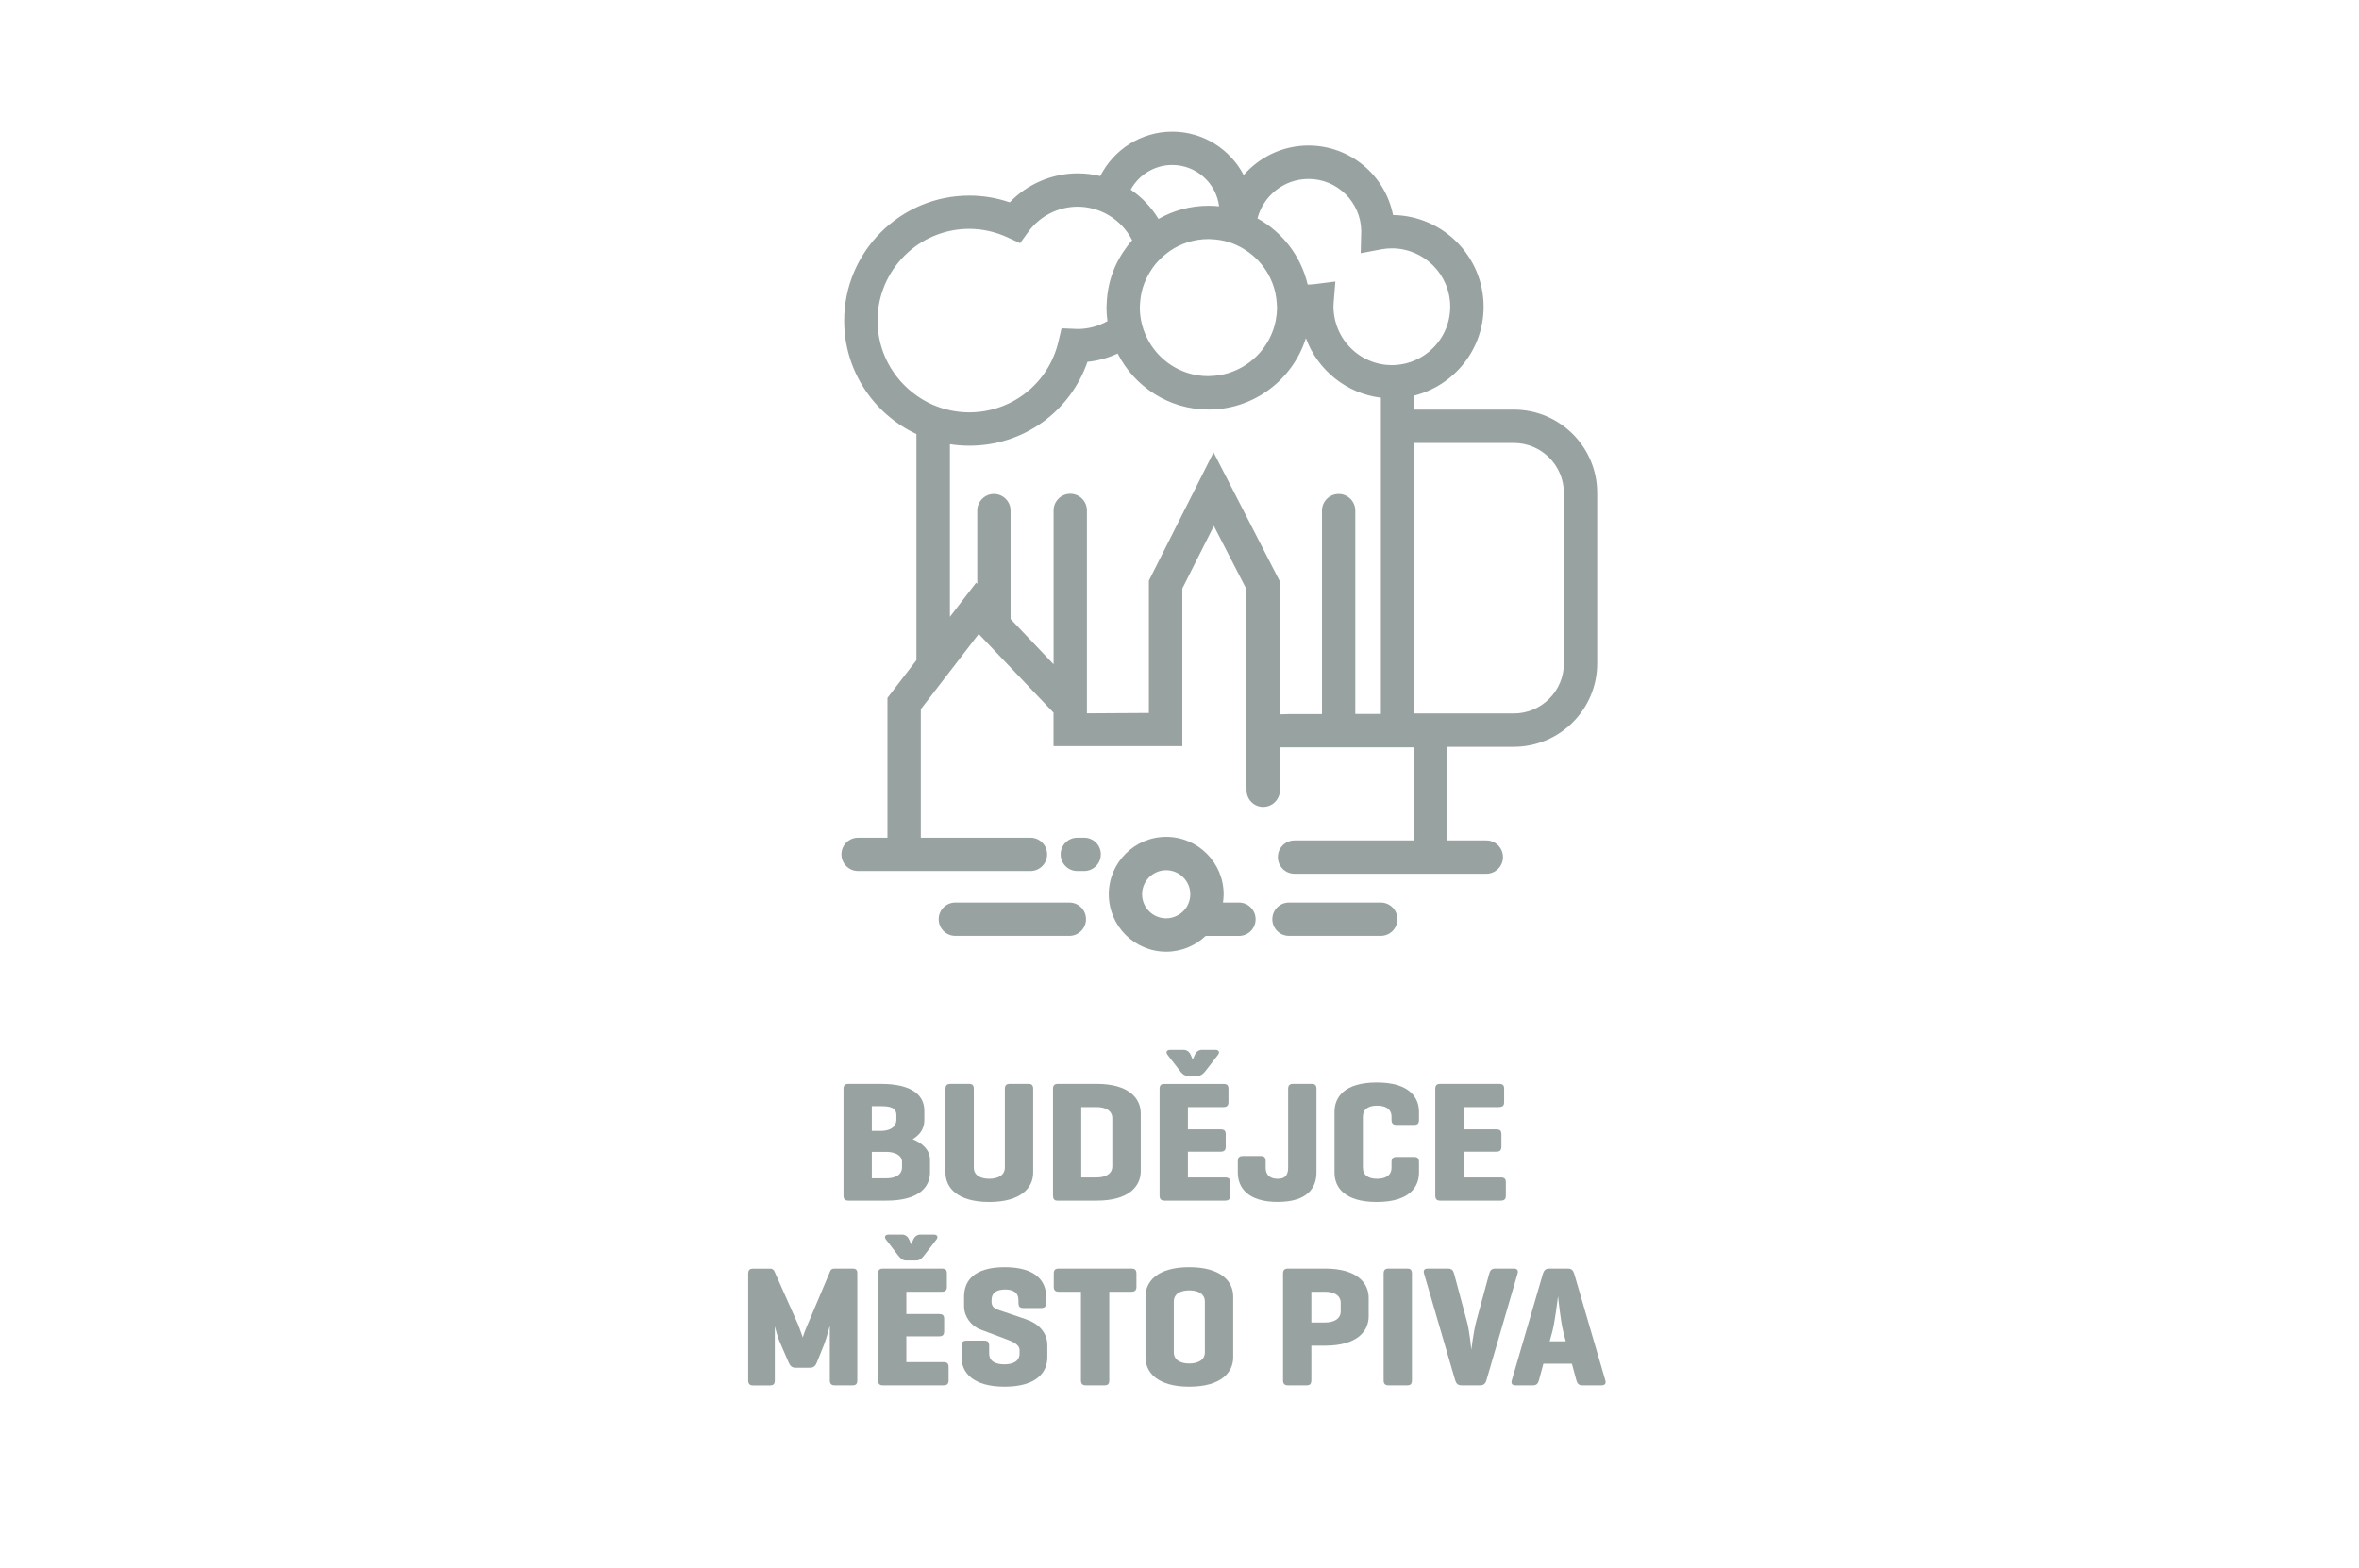 <?xml version="1.0" encoding="utf-8"?>
<!-- Generator: Adobe Illustrator 26.2.1, SVG Export Plug-In . SVG Version: 6.00 Build 0)  -->
<svg version="1.1" id="Vrstva_1" xmlns="http://www.w3.org/2000/svg" xmlns:xlink="http://www.w3.org/1999/xlink" x="0px" y="0px"
	 viewBox="0 0 388.15 257.97" style="enable-background:new 0 0 388.15 257.97;" xml:space="preserve">
<style type="text/css">
	.st0{fill:#98A2A1;}
</style>
<g>
	<path class="st0" d="M148.42,192.1c0,1.3-1.19,1.81-2.57,1.81h-2.4v-4.35h2.4c1.38,0,2.57,0.56,2.57,1.64V192.1z M143.45,182.04
		h1.47c1.38,0,2.57,0.17,2.57,1.47v0.73c0,1.33-1.19,1.87-2.57,1.87h-1.47V182.04z M152.09,184.33v-1.55c0-2.43-1.86-4.41-7.17-4.41
		h-5.31c-0.59,0-0.82,0.25-0.82,0.85v17.51c0,0.59,0.23,0.85,0.82,0.85h6.24c5.31,0,7.17-2.2,7.17-4.63v-2.09
		c0-1.5-1.1-2.68-2.85-3.39C151.44,186.73,152.09,185.68,152.09,184.33"/>
	<path class="st0" d="M170,192.97v-13.75c0-0.59-0.2-0.85-0.79-0.85h-3.05c-0.59,0-0.82,0.25-0.82,0.85v12.93
		c0,1.3-1.19,1.84-2.57,1.84c-1.38,0-2.54-0.54-2.54-1.84v-12.93c0-0.59-0.2-0.85-0.79-0.85h-3.05c-0.59,0-0.82,0.25-0.82,0.85
		v13.75c0,2.43,1.89,4.83,7.2,4.83C168.08,197.8,170,195.4,170,192.97"/>
	<path class="st0" d="M183.02,191.93c0,1.3-1.19,1.84-2.57,1.84h-2.54v-11.58h2.54c1.38,0,2.57,0.54,2.57,1.84V191.93z
		 M180.46,178.37h-6.38c-0.59,0-0.82,0.25-0.82,0.85v17.51c0,0.56,0.2,0.85,0.71,0.85h6.5c5.31,0,7.23-2.4,7.23-4.83v-9.55
		C187.69,180.77,185.77,178.37,180.46,178.37"/>
	<path class="st0" d="M190.8,179.22v17.51c0,0.59,0.23,0.85,0.82,0.85h9.94c0.59,0,0.85-0.23,0.85-0.82v-2.2
		c0-0.59-0.25-0.79-0.85-0.79h-6.1v-4.24h5.37c0.59,0,0.85-0.23,0.85-0.82v-2.06c0-0.59-0.25-0.79-0.85-0.79h-5.37v-3.67h5.82
		c0.59,0,0.85-0.23,0.85-0.82v-2.2c0-0.59-0.25-0.79-0.85-0.79h-9.66C191.02,178.37,190.8,178.62,190.8,179.22"/>
	<path class="st0" d="M195.43,177.04h1.64c0.59,0,0.96-0.37,1.33-0.85l2.01-2.6c0.34-0.45,0.14-0.82-0.45-0.82h-2.2
		c-0.59,0-0.99,0.42-1.16,0.82l-0.34,0.79l-0.34-0.79c-0.17-0.4-0.56-0.82-1.16-0.82h-2.2c-0.59,0-0.79,0.37-0.45,0.82l2.01,2.6
		C194.47,176.67,194.83,177.04,195.43,177.04"/>
	<path class="st0" d="M216.61,192.97v-13.75c0-0.59-0.2-0.85-0.79-0.85h-3.05c-0.59,0-0.82,0.25-0.82,0.85v12.93
		c0,1.3-0.54,1.84-1.72,1.84c-1.19,0-1.98-0.54-1.98-1.84v-1.05c0-0.59-0.2-0.85-0.79-0.85h-2.97c-0.59,0-0.82,0.25-0.82,0.85v1.86
		c0,2.43,1.58,4.83,6.55,4.83C215.2,197.8,216.61,195.4,216.61,192.97"/>
	<path class="st0" d="M226.53,178.14c-5.31,0-6.95,2.4-6.95,4.83v10c0,2.43,1.64,4.83,6.95,4.83c5.31,0,6.95-2.4,6.95-4.83v-1.72
		c0-0.59-0.2-0.85-0.79-0.85h-2.91c-0.59,0-0.82,0.25-0.82,0.85v0.9c0,1.3-0.99,1.84-2.37,1.84c-1.38,0-2.34-0.54-2.34-1.84v-8.36
		c0-1.3,0.96-1.84,2.34-1.84c1.38,0,2.37,0.54,2.37,1.84v0.48c0,0.59,0.23,0.85,0.82,0.85h2.91c0.59,0,0.79-0.25,0.79-0.85v-1.3
		C233.47,180.54,231.84,178.14,226.53,178.14"/>
	<path class="st0" d="M246.64,182.18c0.59,0,0.85-0.23,0.85-0.82v-2.2c0-0.59-0.25-0.79-0.85-0.79h-9.66
		c-0.59,0-0.82,0.25-0.82,0.85v17.51c0,0.59,0.23,0.85,0.82,0.85h9.94c0.59,0,0.85-0.23,0.85-0.82v-2.2c0-0.59-0.25-0.79-0.85-0.79
		h-6.1v-4.24h5.37c0.59,0,0.85-0.23,0.85-0.82v-2.06c0-0.59-0.25-0.79-0.85-0.79h-5.37v-3.67H246.64z"/>
	<path class="st0" d="M140.28,208.77h-2.91c-0.42,0-0.65,0.11-0.76,0.4l-3.7,8.76c-0.54,1.24-0.82,2.12-0.82,2.17
		c-0.06-0.11-0.42-1.27-0.82-2.23l-3.84-8.64c-0.14-0.28-0.31-0.45-0.73-0.45h-2.77c-0.59,0-0.82,0.25-0.82,0.85v17.51
		c0,0.59,0.23,0.85,0.82,0.85h2.77c0.59,0,0.79-0.25,0.79-0.85v-8.87c0.06,0.23,0.42,1.64,0.73,2.37l1.55,3.59
		c0.23,0.51,0.51,0.85,1.07,0.85h2.46c0.56,0,0.88-0.28,1.1-0.85l1.24-3.08c0.34-0.9,0.88-2.88,0.9-2.97v8.95
		c0,0.59,0.23,0.85,0.82,0.85h2.91c0.59,0,0.79-0.25,0.79-0.85v-17.51C141.08,209.02,140.88,208.77,140.28,208.77"/>
	<path class="st0" d="M147.77,206.59c0.37,0.48,0.73,0.85,1.33,0.85h1.64c0.59,0,0.96-0.37,1.33-0.85l2.01-2.6
		c0.34-0.45,0.14-0.82-0.45-0.82h-2.2c-0.59,0-0.99,0.42-1.16,0.82l-0.34,0.79l-0.34-0.79c-0.17-0.4-0.56-0.82-1.16-0.82h-2.2
		c-0.59,0-0.79,0.37-0.45,0.82L147.77,206.59z"/>
	<path class="st0" d="M155.23,224.16h-6.1v-4.24h5.37c0.59,0,0.85-0.23,0.85-0.82v-2.06c0-0.59-0.25-0.79-0.85-0.79h-5.37v-3.67
		h5.82c0.59,0,0.85-0.23,0.85-0.82v-2.2c0-0.59-0.25-0.79-0.85-0.79h-9.66c-0.59,0-0.82,0.25-0.82,0.85v17.51
		c0,0.59,0.23,0.85,0.82,0.85h9.94c0.59,0,0.85-0.23,0.85-0.82v-2.2C156.08,224.36,155.82,224.16,155.23,224.16"/>
	<path class="st0" d="M168.79,217.1l-4.74-1.61c-0.31-0.11-0.9-0.45-0.9-1.22v-0.28c0-1.3,0.93-1.78,2.23-1.78
		c1.3,0,2.2,0.48,2.2,1.78v0.42c0,0.59,0.2,0.85,0.79,0.85h2.94c0.59,0,0.82-0.26,0.82-0.85v-1.04c0-2.43-1.58-4.83-6.81-4.83
		s-6.69,2.4-6.69,4.83v1.64c0,1.64,1.19,3.22,2.63,3.76l4.07,1.53c1.07,0.4,2.43,0.88,2.43,1.89v0.56c0,1.3-1.13,1.78-2.51,1.78
		c-1.38,0-2.49-0.48-2.49-1.78v-1.27c0-0.59-0.2-0.85-0.79-0.85h-2.94c-0.59,0-0.82,0.25-0.82,0.85v1.89c0,2.43,1.78,4.83,7.09,4.83
		c5.31,0,7.03-2.4,7.03-4.83v-2.01C172.32,219.28,170.88,217.81,168.79,217.1"/>
	<path class="st0" d="M186.13,208.77h-11.89c-0.59,0-0.85,0.2-0.85,0.79v2.2c0,0.59,0.25,0.82,0.85,0.82h3.62v14.55
		c0,0.59,0.23,0.85,0.82,0.85h3.05c0.59,0,0.79-0.25,0.79-0.85v-14.55h3.62c0.59,0,0.85-0.23,0.85-0.82v-2.2
		C186.98,208.97,186.73,208.77,186.13,208.77"/>
	<path class="st0" d="M198.25,222.55c0,1.3-1.19,1.84-2.57,1.84c-1.38,0-2.54-0.54-2.54-1.84v-8.36c0-1.3,1.16-1.84,2.54-1.84
		c1.38,0,2.57,0.54,2.57,1.84V222.55z M195.68,208.54c-5.31,0-7.2,2.4-7.2,4.83v10c0,2.43,1.89,4.83,7.2,4.83
		c5.31,0,7.23-2.4,7.23-4.83v-10C202.91,210.94,200.99,208.54,195.68,208.54"/>
	<path class="st0" d="M220.6,215.8c0,1.3-1.19,1.84-2.57,1.84h-2.26v-5.06h2.26c1.38,0,2.57,0.54,2.57,1.84V215.8z M218.03,208.77
		h-6.1c-0.59,0-0.82,0.25-0.82,0.85v17.51c0,0.59,0.23,0.85,0.82,0.85h3.05c0.59,0,0.79-0.25,0.79-0.85v-5.68h2.26
		c5.31,0,7.17-2.4,7.17-4.83v-3.02C225.2,211.17,223.34,208.77,218.03,208.77"/>
	<path class="st0" d="M231.53,208.77h-3.05c-0.59,0-0.82,0.25-0.82,0.85v17.51c0,0.59,0.23,0.85,0.82,0.85h3.05
		c0.59,0,0.79-0.25,0.79-0.85v-17.51C232.32,209.02,232.12,208.77,231.53,208.77"/>
	<path class="st0" d="M249.07,208.77h-3.05c-0.59,0-0.85,0.31-0.99,0.85l-2.15,7.91c-0.42,1.58-0.79,4.6-0.79,4.6
		s-0.28-3.02-0.71-4.6l-2.12-7.91c-0.14-0.54-0.39-0.85-0.99-0.85h-3.33c-0.59,0-0.79,0.31-0.62,0.85l5.11,17.51
		c0.17,0.56,0.45,0.85,1.05,0.85h3.05c0.59,0,0.88-0.28,1.05-0.85l5.11-17.51C249.86,209.08,249.66,208.77,249.07,208.77"/>
	<path class="st0" d="M254.98,220.74l0.42-1.52c0.45-1.64,0.9-5.51,0.96-5.9c0.03,0.25,0.42,4.18,0.88,5.9l0.39,1.52H254.98z
		 M264.13,227.13l-5.11-17.51c-0.17-0.56-0.45-0.85-1.05-0.85h-3.05c-0.59,0-0.88,0.28-1.05,0.85l-5.11,17.51
		c-0.17,0.54,0.03,0.85,0.62,0.85h2.85c0.59,0,0.85-0.31,0.99-0.85l0.73-2.71h4.69l0.73,2.71c0.14,0.54,0.39,0.85,0.99,0.85h3.14
		C264.1,227.97,264.3,227.66,264.13,227.13"/>
	<path class="st0" d="M188.68,55.51c-0.42-0.86-0.73-1.78-0.92-2.74c-0.07-0.36-0.12-0.72-0.16-1.09c-0.03-0.34-0.05-0.69-0.05-1.05
		c0-0.21,0.02-0.41,0.03-0.61c0.05-0.95,0.21-1.87,0.48-2.75c0.28-0.89,0.67-1.72,1.15-2.5c0.27-0.44,0.56-0.87,0.89-1.28
		c0.3-0.36,0.62-0.7,0.96-1.02c0.44-0.42,0.92-0.81,1.42-1.16c1.81-1.24,4-1.97,6.36-1.97c0.14,0,0.27,0.02,0.41,0.02
		c1.01,0.04,1.99,0.19,2.92,0.48c0.88,0.27,1.72,0.66,2.49,1.14c2.59,1.57,4.5,4.14,5.18,7.18c0.13,0.6,0.21,1.22,0.25,1.85
		c0.01,0.2,0.03,0.4,0.03,0.61c0,0.73-0.08,1.44-0.21,2.13c-0.19,0.97-0.5,1.88-0.92,2.74c-1.8,3.73-5.59,6.33-9.99,6.4
		c-0.06,0-0.11,0.01-0.17,0.01c0,0-0.01,0-0.01,0C194.36,61.91,190.5,59.29,188.68,55.51 M223.98,38.07
		c-0.01,0.07-0.01,0.14-0.01,0.21l-0.08,3.39l3.33-0.63c0.62-0.12,1.21-0.17,1.79-0.17c5.3,0,9.61,4.31,9.61,9.61
		c0,4-2.46,7.44-5.95,8.88c-0.86,0.36-1.78,0.59-2.74,0.68c-0.3,0.03-0.61,0.05-0.91,0.05c-0.63,0-1.24-0.06-1.83-0.18
		c-2.68-0.52-4.95-2.15-6.34-4.39c-0.52-0.84-0.91-1.76-1.15-2.74c-0.18-0.73-0.29-1.5-0.29-2.29c0-0.15,0.01-0.31,0.02-0.46
		c0.01-0.11,0.01-0.22,0.02-0.34l0.27-3.36l-3.34,0.42c-0.42,0.05-0.77,0.08-1.08,0.08c-0.05,0-0.09-0.01-0.14-0.01
		c-1.1-4.68-4.15-8.62-8.26-10.88c0.98-3.73,4.37-6.49,8.4-6.49C220.07,29.44,223.95,33.31,223.98,38.07 M192.88,27.15
		c3.96,0,7.23,2.97,7.71,6.8c-0.57-0.06-1.16-0.09-1.75-0.09c-2.99,0-5.79,0.79-8.22,2.17c-1.16-1.91-2.72-3.56-4.57-4.82
		C187.37,28.8,189.93,27.15,192.88,27.15 M165.8,39.07l2.05,0.95l1.32-1.83c1.89-2.62,4.94-4.18,8.15-4.18c0.8,0,1.57,0.1,2.32,0.28
		c0.97,0.23,1.89,0.6,2.74,1.1c1.67,0.98,3.03,2.42,3.91,4.15c-0.57,0.64-1.09,1.33-1.56,2.05c-0.52,0.81-0.99,1.67-1.37,2.57
		c-0.76,1.81-1.2,3.8-1.27,5.87c-0.01,0.2-0.03,0.4-0.03,0.61c0,0.72,0.06,1.43,0.15,2.13c0,0.03,0.01,0.05,0.01,0.08
		c-1.47,0.82-3.14,1.29-4.9,1.29l-2.65-0.11l-0.35,1.48l-0.17,0.72c-1.61,6.85-7.65,11.63-14.68,11.63c-1.1,0-2.17-0.13-3.2-0.35
		c-0.95-0.21-1.87-0.5-2.74-0.88c-0.97-0.42-1.89-0.94-2.74-1.55c-3.87-2.74-6.4-7.23-6.4-12.32c0-8.32,6.77-15.1,15.1-15.1
		C161.66,37.67,163.79,38.14,165.8,39.07 M210.54,117.18V95.59l-6.24-12.15l-1.9-3.7l-1.61-3.13l-1.11-2.16l-10.64,21.1v21.78
		l-10.2,0.06V84c0-1.52-1.23-2.74-2.74-2.74s-2.74,1.23-2.74,2.74v25.32l-7.08-7.45V84.03c0-1.52-1.23-2.74-2.74-2.74
		s-2.74,1.23-2.74,2.74V96.1l-0.19-0.2l-4.31,5.61V73.1c1.04,0.16,2.11,0.25,3.2,0.25c8.87,0,16.58-5.58,19.43-13.8
		c1.75-0.18,3.42-0.65,4.97-1.37c2.77,5.46,8.43,9.22,14.96,9.22c7.5,0,13.87-4.95,16.01-11.76c1.91,5.23,6.64,9.12,12.34,9.81v1.95
		v2.74v2.74v44.52v0.09H223v-0.09V84.03c0-1.52-1.23-2.74-2.74-2.74s-2.74,1.23-2.74,2.74v33.39v0.09h-5.38l-1.59,0.05V117.18z
		 M257.32,109.18c0,4.54-3.69,8.23-8.23,8.23h-16.41V72.9h16.41c4.54,0,8.23,3.69,8.23,8.23V109.18z M249.08,67.41h-16.41v-2.3
		c6.56-1.64,11.44-7.57,11.44-14.63c0-8.26-6.67-14.99-14.9-15.09c-1.28-6.51-7.03-11.44-13.91-11.44c-4.25,0-8.06,1.89-10.66,4.86
		c-2.22-4.24-6.65-7.14-11.76-7.14c-5.17,0-9.65,2.98-11.84,7.31c-1.19-0.29-2.43-0.45-3.71-0.45c-4.23,0-8.28,1.75-11.19,4.77
		c-2.15-0.74-4.37-1.11-6.65-1.11c-11.35,0-20.59,9.23-20.59,20.59c0,8.25,4.88,15.37,11.89,18.65v37.21l-4.77,6.21v23.01h-4.83
		c-1.52,0-2.74,1.23-2.74,2.74c0,1.52,1.23,2.74,2.74,2.74h28.36c1.52,0,2.74-1.23,2.74-2.74c0-1.52-1.23-2.74-2.74-2.74h-18.04
		v-0.29v-20.86l3.99-5.18l5.54-7.2l8.23,8.66l4.08,4.29v5.51h21.19v-7.14v-18.8l4.19-8.32l1-1.98l1.75,3.4l2.75,5.34l0.84,1.63
		v15.86v3.98v0.5v3.46v8.55c0,0.13,0.02,0.26,0.04,0.38v0.02v0.38c0,1.52,1.23,2.74,2.74,2.74c1.16,0,2.14-0.72,2.55-1.73
		c0.13-0.31,0.2-0.66,0.2-1.01v-7.06h22.05v15.32h-4.05H213c-1.52,0-2.74,1.23-2.74,2.74c0,1.52,1.23,2.74,2.74,2.74h31.56
		c1.52,0,2.74-1.23,2.74-2.74c0-1.52-1.23-2.74-2.74-2.74h-6.45V122.9h10.97c7.57,0,13.72-6.16,13.72-13.72V81.13
		C262.81,73.56,256.65,67.41,249.08,67.41"/>
	<path class="st0" d="M178.39,137.86h-1.13c-1.52,0-2.74,1.23-2.74,2.74c0,1.52,1.23,2.74,2.74,2.74h1.13
		c1.52,0,2.74-1.23,2.74-2.74C181.14,139.09,179.91,137.86,178.39,137.86"/>
	<path class="st0" d="M175.95,148.53h-18.76c-1.52,0-2.74,1.23-2.74,2.74c0,1.52,1.23,2.74,2.74,2.74h18.76
		c1.52,0,2.74-1.23,2.74-2.74C178.7,149.76,177.47,148.53,175.95,148.53"/>
	<path class="st0" d="M191.88,151.13c-2.19,0-3.96-1.78-3.96-3.96c0-2.19,1.78-3.96,3.96-3.96c2.19,0,3.97,1.78,3.97,3.96
		c0,0.55-0.12,1.08-0.32,1.56c-0.33,0.77-0.91,1.41-1.63,1.84C193.3,150.92,192.62,151.13,191.88,151.13 M203.86,148.53h-2.63
		c0.06-0.45,0.11-0.9,0.11-1.36c0-5.21-4.24-9.45-9.45-9.45c-5.21,0-9.45,4.24-9.45,9.45c0,5.21,4.24,9.45,9.45,9.45
		c2.52,0,4.8-0.99,6.49-2.6h5.48c1.52,0,2.74-1.23,2.74-2.74C206.6,149.76,205.37,148.53,203.86,148.53"/>
	<path class="st0" d="M227.19,148.53h-15.1c-1.52,0-2.74,1.23-2.74,2.74c0,1.52,1.23,2.74,2.74,2.74h15.1
		c1.52,0,2.74-1.23,2.74-2.74C229.93,149.76,228.7,148.53,227.19,148.53"/>
</g>
</svg>
